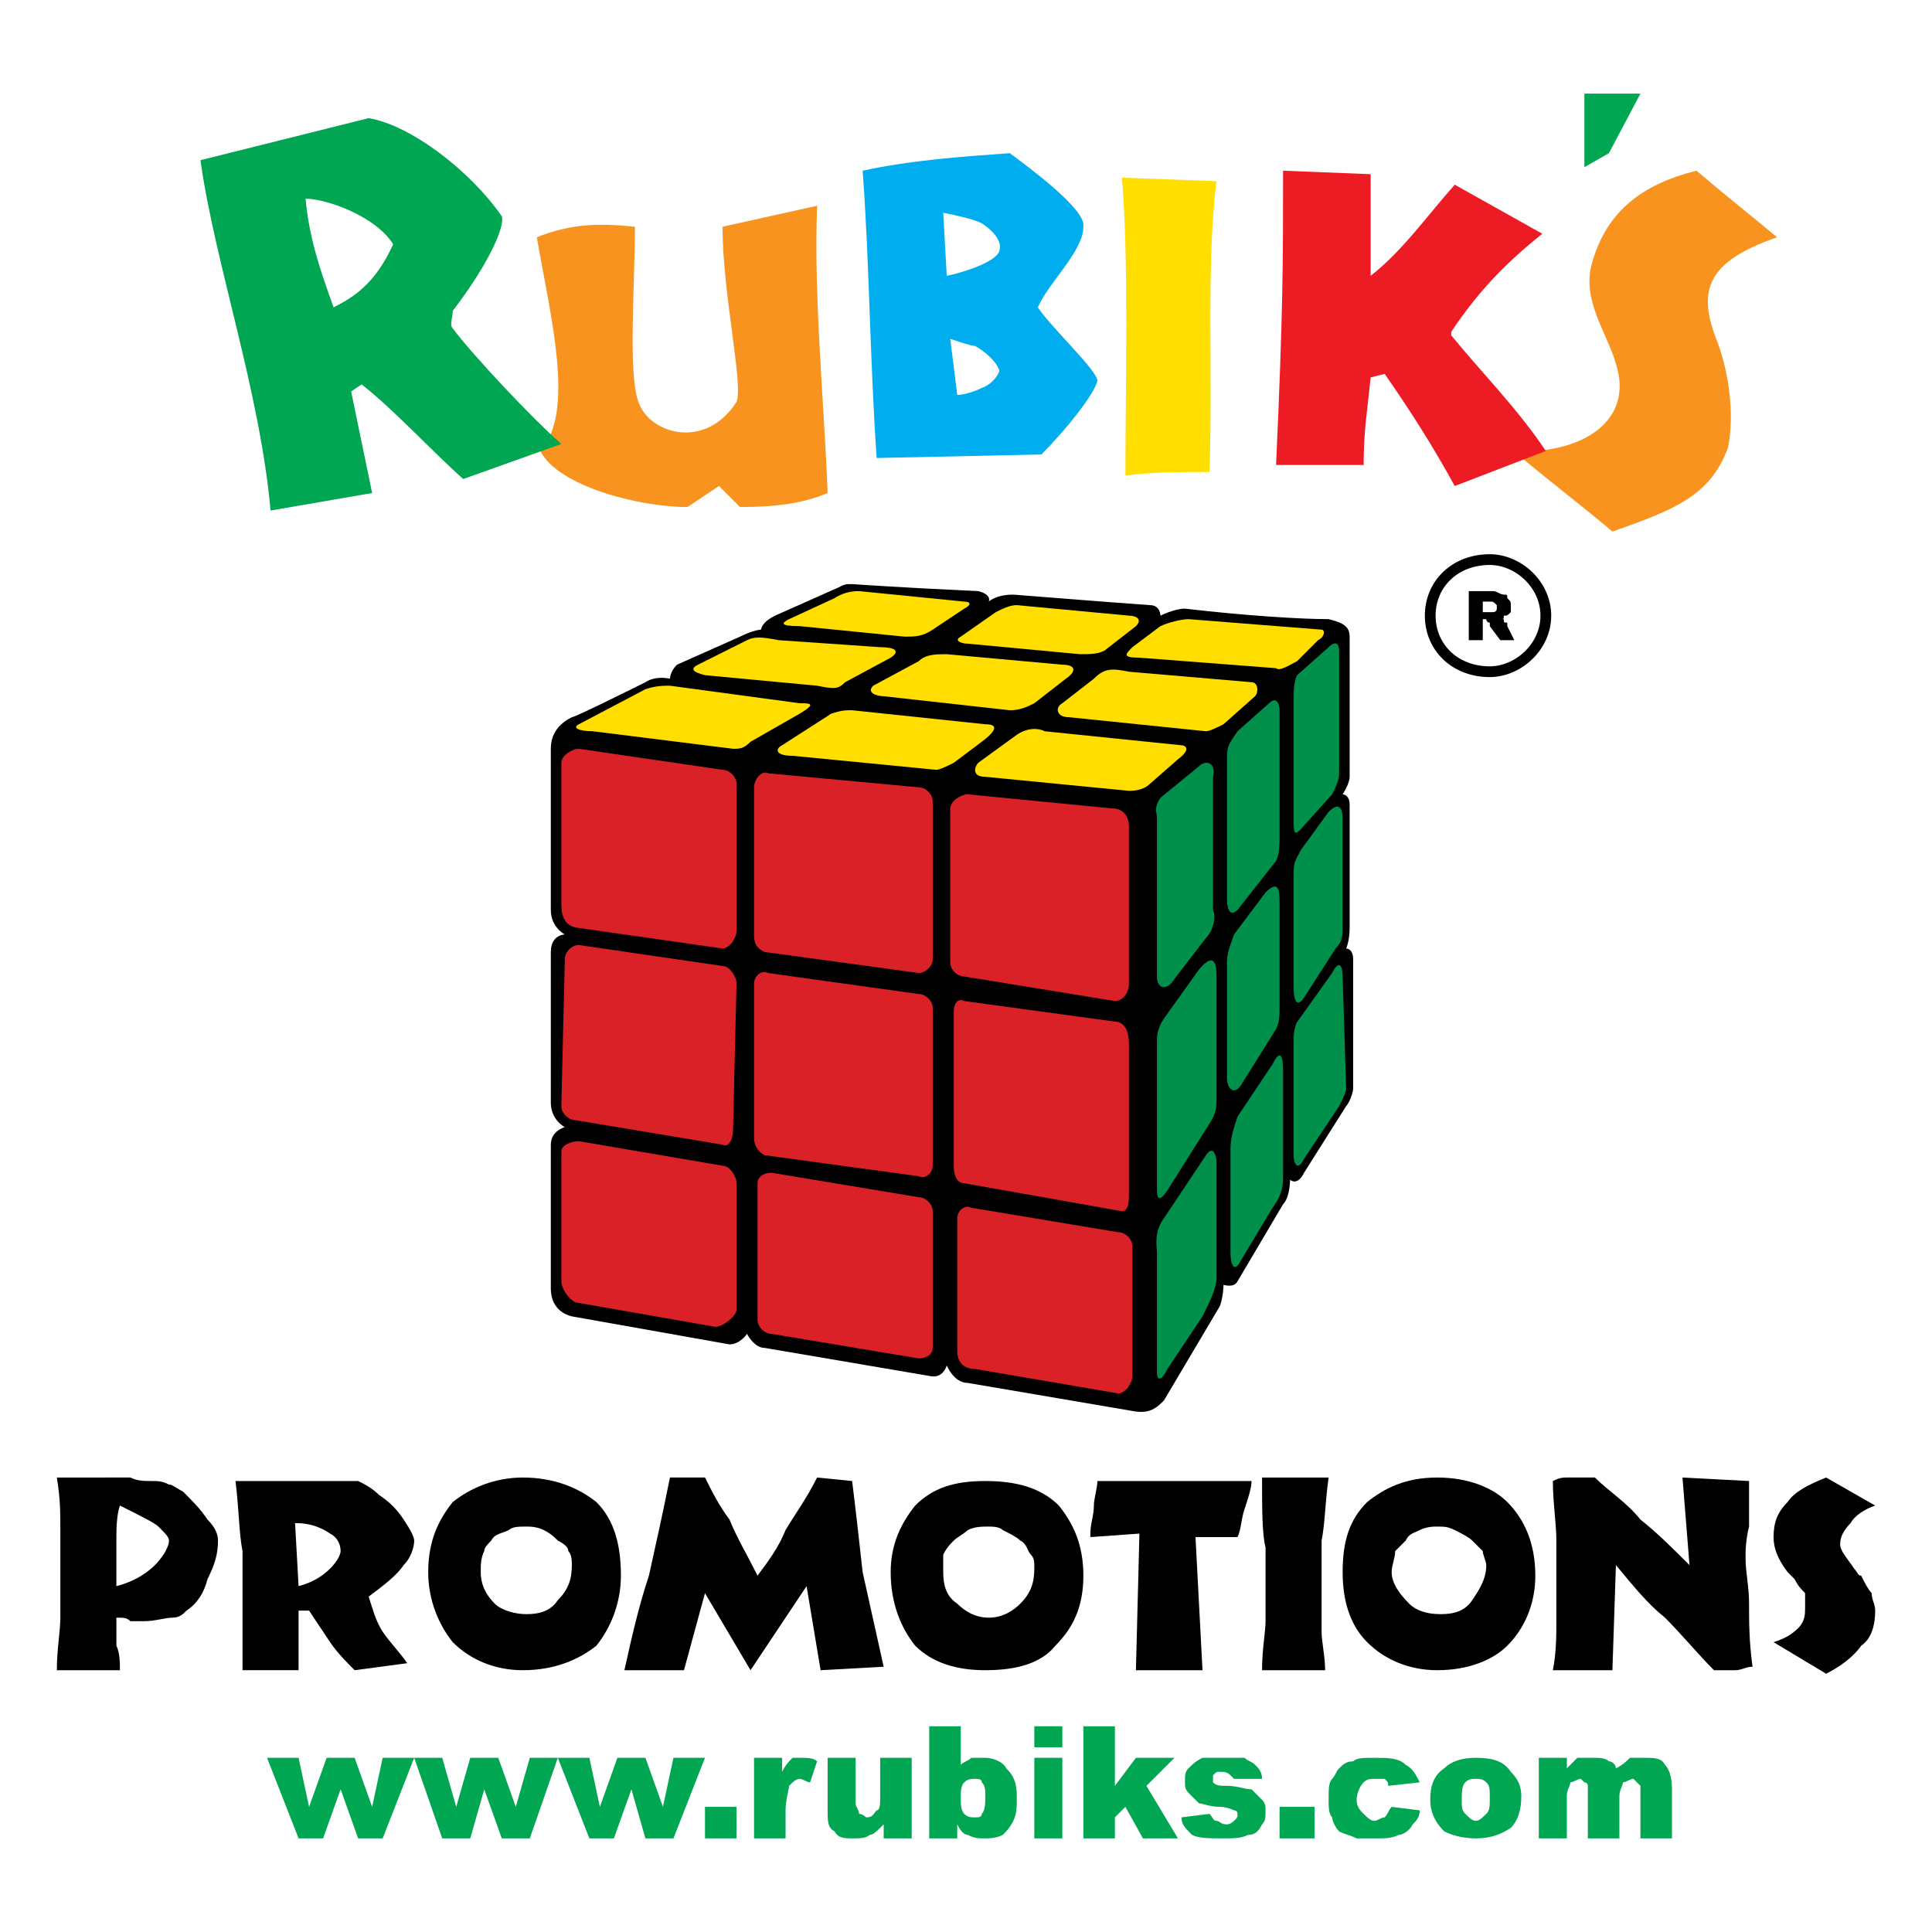 <?xml version="1.0" encoding="utf-8"?>
<!-- Generator: Adobe Illustrator 13.0.0, SVG Export Plug-In . SVG Version: 6.00 Build 14948)  -->
<!DOCTYPE svg PUBLIC "-//W3C//DTD SVG 1.0//EN" "http://www.w3.org/TR/2001/REC-SVG-20010904/DTD/svg10.dtd">
<svg version="1.0" id="Layer_1" xmlns="http://www.w3.org/2000/svg" xmlns:xlink="http://www.w3.org/1999/xlink" x="0px" y="0px"
	 width="192.756px" height="192.756px" viewBox="0 0 192.756 192.756" enable-background="new 0 0 192.756 192.756"
	 xml:space="preserve">
<g>
	<polygon fill-rule="evenodd" clip-rule="evenodd" fill="#FFFFFF" points="0,0 192.756,0 192.756,192.756 0,192.756 0,0 	"/>
	<polygon fill-rule="evenodd" clip-rule="evenodd" fill="#00A651" points="26.643,175.377 29.789,175.377 30.837,180.27 
		32.585,175.377 35.381,175.377 37.129,180.27 38.178,175.377 41.324,175.377 38.178,183.416 35.731,183.416 33.983,178.521 
		32.235,183.416 29.789,183.416 26.643,175.377 	"/>
	<polygon fill-rule="evenodd" clip-rule="evenodd" fill="#00A651" points="41.324,175.377 44.12,175.377 45.518,180.27 
		46.917,175.377 49.713,175.377 51.46,180.27 52.859,175.377 55.655,175.377 52.859,183.416 50.062,183.416 48.314,178.521 
		46.917,183.416 44.12,183.416 41.324,175.377 	"/>
	<polygon fill-rule="evenodd" clip-rule="evenodd" fill="#00A651" points="55.655,175.377 58.801,175.377 59.85,180.27 
		61.598,175.377 64.394,175.377 66.142,180.27 67.19,175.377 70.336,175.377 67.19,183.416 64.394,183.416 62.996,178.521 
		61.248,183.416 58.801,183.416 55.655,175.377 	"/>
	<polygon fill-rule="evenodd" clip-rule="evenodd" fill="#00A651" points="70.336,180.27 73.482,180.27 73.482,183.416 
		70.336,183.416 70.336,180.27 	"/>
	<path fill-rule="evenodd" clip-rule="evenodd" fill="#00A651" d="M75.23,175.377h2.796v1.398c0.35-0.699,0.699-1.049,1.049-1.398
		c0.35,0,0.699,0,1.049,0s1.048,0,1.398,0.35l-0.699,2.098c-0.349,0-0.699-0.35-1.048-0.35s-0.699,0.35-1.049,0.699
		c0,0.348-0.35,1.396-0.35,2.445v2.797H75.23V175.377L75.23,175.377z"/>
	<path fill-rule="evenodd" clip-rule="evenodd" fill="#00A651" d="M90.96,183.416h-2.796v-1.398
		c-0.699,0.699-1.049,1.049-1.398,1.049c-0.35,0.35-1.049,0.35-1.748,0.35s-1.398,0-1.748-0.699
		c-0.699-0.35-0.699-1.049-0.699-2.098v-5.242h2.796v4.543c0,0.35,0.35,0.699,0.35,1.049c0.349,0,0.699,0.35,0.699,0.35
		c0.699,0,0.699-0.35,1.048-0.699c0.35,0,0.35-0.699,0.35-1.398v-3.844h3.146V183.416L90.96,183.416z"/>
	<path fill-rule="evenodd" clip-rule="evenodd" fill="#00A651" d="M92.708,172.23h3.146v3.846c0.35-0.35,0.699-0.35,1.049-0.699
		c0.35,0,0.699,0,1.398,0s1.747,0.35,2.097,1.049c0.699,0.699,1.049,1.398,1.049,2.795c0,1.049,0,1.748-0.35,2.447
		s-0.699,1.049-1.049,1.398c-0.698,0.35-1.397,0.35-1.747,0.35c-0.699,0-1.049,0-1.748-0.35c-0.35,0-0.699-0.35-1.049-1.049v1.398
		h-2.796V172.23L92.708,172.23L92.708,172.23z M95.854,179.221c0,0.699,0,1.398,0.35,1.748s0.699,0.35,1.049,0.35
		s0.699,0,0.699-0.35c0.35-0.35,0.35-1.049,0.35-1.748s0-1.047-0.35-1.396c0-0.35-0.35-0.35-0.699-0.35s-0.699,0-1.049,0.35
		S95.854,178.871,95.854,179.221L95.854,179.221L95.854,179.221z"/>
	<path fill-rule="evenodd" clip-rule="evenodd" fill="#00A651" d="M103.194,172.23h2.796v2.098h-2.796V172.23L103.194,172.23
		L103.194,172.23z M103.194,175.377h2.796v8.039h-2.796V175.377L103.194,175.377z"/>
	<polygon fill-rule="evenodd" clip-rule="evenodd" fill="#00A651" points="108.088,172.23 111.233,172.23 111.233,178.174 
		113.331,175.377 117.177,175.377 114.38,178.174 117.525,183.416 114.03,183.416 112.282,180.27 111.233,181.318 111.233,183.416 
		108.088,183.416 108.088,172.23 	"/>
	<path fill-rule="evenodd" clip-rule="evenodd" fill="#00A651" d="M117.875,181.318l2.797-0.35c0.35,0.35,0.35,0.699,0.699,0.699
		s0.35,0.35,1.049,0.35c0.35,0,0.698-0.35,0.698-0.35c0.35-0.35,0.35-0.35,0.35-0.699c0,0,0-0.35-0.35-0.35
		c0,0-0.698-0.35-1.397-0.35c-1.049,0-1.748-0.35-2.098-0.35c-0.35-0.35-0.699-0.699-1.049-1.049s-0.35-0.697-0.35-1.047
		c0-0.699,0-1.049,0.35-1.398s0.699-0.699,1.398-1.049c0.35,0,1.049,0,2.098,0c1.048,0,1.748,0,2.097,0
		c0.35,0.35,0.699,0.35,1.049,0.699s0.699,0.699,0.699,1.398h-2.797l-0.349-0.35c-0.35-0.35-0.699-0.35-1.049-0.35
		s-0.35,0-0.699,0.35c0,0,0,0,0,0.35s0,0.35,0,0.35c0.35,0.35,0.699,0.35,1.398,0.35c1.048,0,1.747,0.348,2.446,0.348
		c0.35,0.35,0.699,0.699,1.049,1.049s0.35,0.699,0.35,1.049c0,0.699,0,1.049-0.35,1.398c-0.35,0.699-0.699,1.049-1.398,1.049
		c-0.698,0.35-1.398,0.35-2.446,0.35c-1.398,0-2.447,0-3.146-0.35C118.225,182.367,117.875,182.018,117.875,181.318L117.875,181.318
		L117.875,181.318z"/>
	<polygon fill-rule="evenodd" clip-rule="evenodd" fill="#00A651" points="127.663,180.27 131.158,180.27 131.158,183.416 
		127.663,183.416 127.663,180.27 	"/>
	<path fill-rule="evenodd" clip-rule="evenodd" fill="#00A651" d="M138.849,180.27l2.797,0.35c0,0.699-0.35,1.049-0.7,1.398
		c-0.349,0.699-1.048,1.049-1.397,1.049c-0.699,0.35-1.398,0.35-2.098,0.35c-1.049,0-1.748,0-2.098,0
		c-0.698-0.35-1.048-0.35-1.747-0.699c-0.35-0.35-0.699-1.049-0.699-1.398c-0.35-0.35-0.35-1.049-0.35-1.748
		c0-1.049,0-1.746,0.35-2.096s0.35-0.699,0.699-1.049s0.699-0.699,1.398-0.699c0.349-0.35,1.048-0.35,2.097-0.35
		c1.398,0,2.447,0,3.146,0.699c0.698,0.35,1.049,1.049,1.398,1.748l-3.146,0.35c0-0.35,0-0.35-0.35-0.699c-0.35,0-0.699,0-1.049,0
		s-0.699,0-1.049,0.35s-0.699,1.047-0.699,1.746s0.35,1.049,0.699,1.398s0.699,0.699,1.049,0.699s0.699-0.35,1.049-0.35
		C138.499,180.969,138.499,180.619,138.849,180.27L138.849,180.27L138.849,180.27z"/>
	<path fill-rule="evenodd" clip-rule="evenodd" fill="#00A651" d="M142.693,179.57c0-1.396,0.35-2.445,1.398-3.145
		c0.699-0.699,1.748-1.049,3.146-1.049c1.747,0,2.796,0.35,3.495,1.398c0.699,0.699,1.049,1.398,1.049,2.445
		c0,1.398-0.35,2.447-1.049,3.146c-1.049,0.699-2.098,1.049-3.495,1.049c-1.398,0-2.447-0.35-3.146-0.699
		C143.043,181.668,142.693,180.619,142.693,179.57L142.693,179.57L142.693,179.57L142.693,179.57z M145.84,179.57
		c0,0.699,0,1.049,0.35,1.398s0.699,0.699,1.049,0.699c0.349,0,0.698-0.35,1.048-0.699s0.35-0.699,0.35-1.748
		c0-0.699,0-1.047-0.35-1.396s-0.699-0.35-1.048-0.35c-0.35,0-0.699,0-1.049,0.35S145.84,178.871,145.84,179.57L145.84,179.57
		L145.84,179.57z"/>
	<path fill-rule="evenodd" clip-rule="evenodd" fill="#00A651" d="M153.53,175.377h2.796v1.049c0.35-0.35,0.699-0.699,1.049-1.049
		c0.35,0,1.048,0,1.748,0c0.349,0,1.048,0,1.397,0.35c0.35,0,0.699,0.35,0.699,0.699c0.699-0.35,1.049-0.699,1.398-1.049
		c0.35,0,1.049,0,1.398,0c1.048,0,1.747,0,2.097,0.699c0.35,0.35,0.699,1.049,0.699,2.445v4.895h-3.146v-4.545
		c0-0.35,0-0.697,0-0.697c-0.35-0.35-0.699-0.699-0.699-0.699c-0.35,0-0.699,0.35-1.049,0.35c0,0.35-0.35,0.697-0.35,1.396v4.195
		h-3.146v-4.545c0-0.35,0-0.35,0-0.697c0,0,0-0.35-0.349-0.35l-0.35-0.35c-0.35,0-0.699,0.35-1.049,0.35
		c0,0.35-0.35,0.697-0.35,1.396v4.195h-2.796V175.377L153.53,175.377z"/>
	<path fill-rule="evenodd" clip-rule="evenodd" d="M11.612,158.248c1.398-0.35,2.796-1.049,3.845-2.098
		c0.699-0.697,1.398-1.746,1.398-2.445c0-0.35-0.35-0.699-1.049-1.398c-0.349-0.35-1.748-1.049-3.845-2.098
		c-0.35,1.049-0.35,2.447-0.35,3.496c0,1.047,0,2.445,0,3.494V158.248L11.612,158.248L11.612,158.248z M10.563,147.412
		c0.699,0,1.748,0,2.447,0c0.699,0.35,1.398,0.35,2.098,0.35c0.699,0,1.048,0,1.748,0.35c0.35,0,0.699,0.35,1.398,0.699
		c1.048,1.049,1.748,1.748,2.447,2.797c0.699,0.699,1.048,1.398,1.048,2.098c0,1.398-0.35,2.445-1.048,3.844
		c-0.35,1.398-1.049,2.447-2.098,3.146c-0.349,0.35-0.699,0.699-1.398,0.699s-1.748,0.35-2.796,0.35c-0.35,0-0.699,0-1.398,0
		c-0.349-0.35-0.699-0.35-1.398-0.35v0.699c0,0.699,0,1.398,0,2.098c0.35,0.699,0.35,1.748,0.35,2.445c-0.35,0-1.049,0-1.748,0
		c-0.699,0-1.049,0-1.398,0c0,0-0.35,0-1.049,0c-0.699,0-1.398,0-2.097,0c0-2.096,0.35-3.844,0.35-5.242c0-1.748,0-3.146,0-4.545
		c0-1.396,0-2.795,0-4.193c0-1.748,0-3.146-0.35-5.244H10.563L10.563,147.412z"/>
	<path fill-rule="evenodd" clip-rule="evenodd" d="M29.789,158.248c1.398-0.35,2.447-1.049,3.146-1.748
		c0.699-0.699,1.048-1.396,1.048-1.748c0-0.697-0.35-1.396-1.048-1.746c-1.049-0.699-2.098-1.049-3.496-1.049L29.789,158.248
		L29.789,158.248L29.789,158.248z M24.195,166.637c0-1.396,0-2.445,0-3.494s0-2.098,0-2.797c0-1.748,0-3.496,0-5.594
		c-0.35-1.746-0.35-4.193-0.699-6.99h9.438h0.349c1.049,0,1.748,0,2.447,0c0.699,0.35,1.398,0.699,2.097,1.398
		c1.048,0.699,1.748,1.398,2.447,2.447c0.699,1.049,1.049,1.748,1.049,2.098c0,0.699-0.35,1.748-1.049,2.445
		c-0.699,1.049-2.097,2.098-3.495,3.146c0.349,1.049,0.699,2.447,1.398,3.496c0.699,1.049,1.748,2.098,2.447,3.146l-5.243,0.697
		c-0.699-0.697-1.748-1.746-2.447-2.795c-0.699-1.049-1.398-2.098-2.098-3.146h-1.048v5.941H24.195L24.195,166.637z"/>
	<path fill-rule="evenodd" clip-rule="evenodd" d="M52.509,161.045c1.398,0,2.447-0.35,3.146-1.398
		c1.049-1.049,1.398-2.098,1.398-3.496c0-0.35,0-1.047-0.35-1.398c0-0.348-0.35-0.697-1.049-1.047
		c-0.35-0.35-0.699-0.699-1.398-1.049c-0.7-0.35-1.398-0.35-1.748-0.35c-0.699,0-1.398,0-1.748,0.35
		c-0.699,0.35-1.398,0.35-1.748,1.049c-0.35,0.35-0.699,0.699-0.699,1.047c-0.349,0.701-0.349,1.398-0.349,2.098
		c0,1.049,0.349,2.098,1.398,3.146C50.062,160.695,51.46,161.045,52.509,161.045L52.509,161.045L52.509,161.045L52.509,161.045z
		 M52.16,166.637c-2.796,0-5.243-1.047-6.991-2.795c-1.398-1.748-2.447-4.195-2.447-6.992c0-3.145,1.049-5.242,2.447-6.99
		c1.748-1.398,4.194-2.447,6.991-2.447c3.146,0,5.593,1.049,7.341,2.447c1.748,1.748,2.447,4.195,2.447,7.34
		c0,2.797-1.049,5.244-2.447,6.992C57.752,165.59,55.306,166.637,52.16,166.637L52.16,166.637z"/>
	<path fill-rule="evenodd" clip-rule="evenodd" d="M70.336,147.412c0.699,1.398,1.398,2.797,2.447,4.195
		c0.699,1.748,1.748,3.496,2.796,5.592c1.049-1.398,2.097-2.795,2.796-4.543c1.049-1.748,2.098-3.146,3.146-5.244l3.496,0.35
		c0.35,2.797,0.699,5.943,1.048,9.088c0.7,3.146,1.398,6.293,2.098,9.439l-6.292,0.348l-1.398-8.389l-5.593,8.389l-4.544-7.689
		l-2.097,7.689h-5.942c0.699-3.145,1.398-6.291,2.447-9.438c0.699-3.145,1.398-6.291,2.097-9.787H70.336L70.336,147.412z"/>
	<path fill-rule="evenodd" clip-rule="evenodd" d="M113.331,166.637l0.35-13.631l-4.894,0.35v-0.35c0-1.049,0.35-1.748,0.35-2.797
		c0-0.699,0.35-1.748,0.35-2.447c1.747,0,3.146,0,4.544,0c1.049,0,2.098,0,2.797,0c1.048,0,2.097,0,3.495,0s3.146,0,4.544,0
		c0,0.699-0.35,1.748-0.699,2.797c-0.349,1.049-0.349,2.098-0.699,2.797h-4.194l0.699,13.281H113.331L113.331,166.637z"/>
	<path fill-rule="evenodd" clip-rule="evenodd" d="M125.915,166.637c0-2.096,0.35-3.844,0.35-4.893s0-2.098,0-3.146s0-2.447,0-4.193
		c-0.35-1.398-0.35-3.846-0.35-6.992h2.447h4.194c-0.35,2.447-0.35,4.545-0.699,6.293c0,2.096,0,3.844,0,5.592
		c0,1.049,0,2.447,0,3.496s0.35,2.447,0.35,3.844c-0.699,0-1.049,0-1.398,0c-0.699,0-1.049,0-1.397,0c-0.699,0-1.049,0-1.748,0
		C127.313,166.637,126.614,166.637,125.915,166.637L125.915,166.637L125.915,166.637z"/>
	<path fill-rule="evenodd" clip-rule="evenodd" d="M143.742,161.045c1.398,0,2.447-0.35,3.146-1.398
		c0.698-1.049,1.397-2.098,1.397-3.496c0-0.35-0.35-1.047-0.35-1.398c-0.35-0.348-0.698-0.697-1.048-1.047s-1.049-0.699-1.748-1.049
		s-1.049-0.35-1.748-0.35c-0.35,0-1.049,0-1.747,0.35c-0.7,0.35-1.049,0.35-1.398,1.049c-0.35,0.35-0.699,0.699-1.049,1.047
		c0,0.701-0.35,1.398-0.35,2.098c0,1.049,0.699,2.098,1.748,3.146C141.296,160.695,142.344,161.045,143.742,161.045L143.742,161.045
		L143.742,161.045L143.742,161.045z M143.393,166.637c-2.796,0-5.243-1.047-6.991-2.795c-1.747-1.748-2.446-4.195-2.446-6.992
		c0-3.145,0.699-5.242,2.446-6.99c1.748-1.398,3.846-2.447,6.991-2.447c3.146,0,5.593,1.049,6.991,2.447
		c1.748,1.748,2.796,4.195,2.796,7.34c0,2.797-1.048,5.244-2.796,6.992C148.985,165.59,146.539,166.637,143.393,166.637
		L143.393,166.637L143.393,166.637z"/>
	<path fill-rule="evenodd" clip-rule="evenodd" d="M154.928,166.637c0.35-1.746,0.35-3.494,0.35-4.893s0-2.447,0-3.146
		c0-1.398,0-3.145,0-4.893s-0.35-3.846-0.35-5.943c0.699-0.35,1.049-0.35,1.398-0.35s0.699,0,1.049,0s0.699,0,0.699,0
		c0.349,0,0.699,0,1.049,0c1.397,1.398,3.146,2.447,4.544,4.195c1.747,1.398,3.146,2.797,4.894,4.543l-0.699-8.738l6.642,0.35
		c0,1.748,0,3.146,0,4.545c-0.35,1.398-0.35,2.445-0.35,3.146c0,1.396,0.35,2.795,0.35,4.543s0,3.846,0.35,6.293
		c-0.699,0-1.049,0.348-1.748,0.348c-0.35,0-1.049,0-1.398,0h-0.698c-1.748-1.746-3.146-3.494-4.895-5.242
		c-1.747-1.398-3.146-3.146-4.894-5.244l-0.35,10.486H154.928L154.928,166.637z"/>
	<path fill-rule="evenodd" clip-rule="evenodd" d="M176.949,163.842L176.949,163.842c1.049-0.35,1.748-0.699,2.447-1.398
		s0.699-1.398,0.699-2.098c0-0.35,0-0.699,0-1.398c-0.35-0.35-0.699-0.699-1.049-1.398c-0.35-0.35-0.35-0.35-0.699-0.699
		c-1.049-1.396-1.398-2.445-1.398-3.494c0-1.398,0.35-2.447,1.398-3.496c0.699-1.049,2.098-1.748,3.846-2.447l4.894,2.797
		c-1.049,0.35-2.098,1.049-2.447,1.748c-0.699,0.699-1.049,1.398-1.049,2.098c0,0.697,0.699,1.398,1.398,2.445
		c0.35,0.35,0.35,0.699,0.699,0.699c0.35,0.699,0.699,1.398,1.049,1.748c0,0.699,0.35,1.049,0.35,1.748
		c0,1.398-0.35,2.797-1.398,3.496c-0.699,1.049-2.098,2.098-3.495,2.795L176.949,163.842L176.949,163.842z"/>
	<path fill-rule="evenodd" clip-rule="evenodd" d="M98.65,161.395c1.397,0,2.446-0.699,3.146-1.398
		c1.049-1.049,1.398-2.098,1.398-3.496c0-0.699,0-1.047-0.35-1.396c-0.35-0.352-0.35-1.049-1.049-1.398
		c-0.35-0.35-1.049-0.699-1.748-1.049c-0.349-0.35-1.048-0.35-1.397-0.35c-0.699,0-1.398,0-2.098,0.35
		c-0.35,0.35-1.049,0.699-1.398,1.049c-0.35,0.35-0.699,0.699-1.049,1.398c0,0.697,0,1.047,0,1.746c0,1.398,0.35,2.447,1.398,3.146
		C96.203,160.695,97.252,161.395,98.65,161.395L98.65,161.395L98.65,161.395L98.65,161.395z M98.301,166.637
		c-2.797,0-5.244-0.697-6.991-2.445c-1.398-1.748-2.447-4.195-2.447-7.342c0-2.795,1.049-4.893,2.447-6.641
		c1.748-1.748,3.845-2.447,6.991-2.447c3.146,0,5.593,0.699,7.34,2.447c1.398,1.748,2.447,3.846,2.447,6.99
		c0,3.146-1.049,5.244-2.796,6.992C103.894,165.939,101.446,166.637,98.301,166.637L98.301,166.637L98.301,166.637z"/>
	<path fill-rule="evenodd" clip-rule="evenodd" fill="#F7931E" d="M53.558,23.671c3.496-1.398,6.292-1.398,9.788-1.049
		c0,5.942-0.699,14.681,0.35,17.478c1.049,3.146,6.642,4.894,9.788,0c0.699-1.748-1.398-10.836-1.398-17.478l9.438-2.098
		c-0.35,9.088,0.699,19.575,1.049,28.664c-2.447,1.048-5.243,1.398-8.739,1.398l-2.097-2.098l-3.146,2.098
		c-4.894,0-12.933-2.098-14.681-5.593C57.403,41.149,54.956,31.711,53.558,23.671L53.558,23.671L53.558,23.671z"/>
	<path fill-rule="evenodd" clip-rule="evenodd" fill="#00AEEF" d="M86.066,17.03c4.894-1.049,9.788-1.398,14.681-1.748
		c1.398,1.049,7.69,5.593,7.341,7.341c0,2.447-3.495,5.593-4.544,8.04c1.398,2.097,5.942,6.292,5.942,7.341
		c-0.35,1.398-3.146,4.894-5.593,7.34l-16.429,0.35C86.766,35.556,86.766,26.468,86.066,17.03L86.066,17.03L86.066,17.03z"/>
	<path fill-rule="evenodd" clip-rule="evenodd" fill="#F7931E" d="M151.433,45.343l1.747-0.35c4.895-0.35,8.739-2.796,8.39-6.991
		c-0.35-3.845-3.845-7.341-2.796-11.535c1.397-5.244,4.894-8.04,10.486-9.438c2.446,2.097,5.942,4.894,8.039,6.642
		c-6.99,2.447-8.039,5.243-5.941,10.486c1.048,2.796,1.747,6.991,1.048,10.486c-1.748,4.894-5.593,6.292-11.535,8.39
		C158.423,50.936,153.879,47.44,151.433,45.343L151.433,45.343L151.433,45.343z"/>
	<path fill-rule="evenodd" clip-rule="evenodd" fill="#00A651" d="M26.992,50.936c-1.049-11.885-5.593-24.818-6.991-34.955
		l16.779-4.195c4.194,0.699,10.137,5.244,13.283,9.788c0.35,1.049-1.398,4.894-4.894,9.438c0,0.699-0.35,1.398,0,1.748
		c2.097,2.797,8.04,9.088,10.836,11.535l-9.788,3.496c-3.146-2.796-6.991-6.991-10.137-9.438l-1.048,0.699l2.097,10.137
		L26.992,50.936L26.992,50.936z"/>
	<path fill-rule="evenodd" clip-rule="evenodd" fill="#FFFFFF" d="M33.284,30.662c2.098-1.049,4.195-2.447,5.943-6.292
		c-1.748-2.796-6.642-4.544-8.739-4.544C30.837,23.671,31.886,26.817,33.284,30.662L33.284,30.662L33.284,30.662z"/>
	<path fill-rule="evenodd" clip-rule="evenodd" fill="#FFDE00" d="M112.282,47.44c0-8.739,0.35-21.672-0.349-29.712l9.438,0.35
		c-1.049,8.389-0.35,18.526-0.699,29.012C117.875,47.091,115.079,47.091,112.282,47.44L112.282,47.44L112.282,47.44z"/>
	<path fill-rule="evenodd" clip-rule="evenodd" fill="#ED1C24" d="M127.313,46.392c0.699-15.38,0.699-19.924,0.699-29.362
		l8.738,0.349c0,3.496,0,6.642,0,10.137c3.146-2.447,5.593-5.942,8.39-9.088l8.738,4.894c-3.495,2.796-6.292,5.593-9.088,9.787v0.35
		c3.146,3.845,6.642,7.341,9.438,11.535l-9.088,3.496c-2.098-3.845-4.544-7.69-6.991-11.186l-1.398,0.349
		c-0.35,3.496-0.699,5.244-0.699,8.739H127.313L127.313,46.392z"/>
	<polygon fill-rule="evenodd" clip-rule="evenodd" fill="#00A651" points="158.074,9.339 163.667,9.339 160.521,15.282 
		158.074,16.68 158.074,9.339 	"/>
	<path fill-rule="evenodd" clip-rule="evenodd" fill="#FFFFFF" d="M99.699,25.069c0.349-1.049-0.699-2.098-1.748-2.796
		c-0.699-0.35-2.098-0.699-3.845-1.049l0.35,6.292C96.203,27.167,99.35,26.118,99.699,25.069L99.699,25.069L99.699,25.069z"/>
	<path fill-rule="evenodd" clip-rule="evenodd" fill="#FFFFFF" d="M97.252,34.507c-0.35,0-1.398-0.35-2.447-0.699l0.699,5.593
		c0.699,0,1.748-0.35,2.447-0.699c1.049-0.349,1.748-1.398,1.748-1.748C99.35,35.906,97.951,34.857,97.252,34.507L97.252,34.507
		L97.252,34.507z"/>
	<path fill-rule="evenodd" clip-rule="evenodd" d="M83.619,58.626c0.699-0.35,0.699-0.35,1.398-0.35c0,0,4.894,0.35,12.584,0.699
		c1.398,0.349,1.049,1.048,1.049,1.048s0.699-0.699,2.446-0.699c4.544,0.35,8.739,0.699,13.633,1.049
		c1.049,0,1.049,1.049,1.049,1.049s1.398-0.699,2.446-0.699c5.942,0.699,11.535,1.048,14.332,1.048
		c1.398,0.35,2.098,0.699,2.098,1.748v13.982c0,0.699-0.699,1.748-0.699,1.748s0.699,0,0.699,1.048v12.234
		c0,1.398-0.35,2.097-0.35,2.097s0.699,0,0.699,1.049v12.933c0,0.35-0.35,1.398-0.699,1.748l-4.195,6.643
		c-0.698,1.398-1.397,0.699-1.397,0.699s0,1.746-0.699,2.447l-4.545,7.689c-0.35,0.699-1.397,0.35-1.397,0.35s0,1.049-0.35,2.098
		l-5.593,9.438c-0.699,0.699-1.398,1.398-3.146,1.049l-16.429-2.797c-1.398,0-2.097-1.748-2.097-1.748s-0.35,1.398-1.748,1.049
		l-16.429-2.797c-1.049,0-1.748-1.398-1.748-1.398s-0.699,1.049-1.748,1.049l-15.729-2.795c-1.398-0.35-2.098-1.398-2.098-2.797
		v-14.332c0-1.398,1.398-1.748,1.398-1.748s-1.398-0.699-1.398-2.447v-15.03c0-1.748,1.398-1.748,1.398-1.748
		s-1.398-0.699-1.398-2.447v-16.08c0-1.398,0.699-2.447,2.098-3.146c0.35,0,7.34-3.495,7.34-3.495c1.049-0.7,2.447-0.35,2.447-0.35
		s0-0.699,0.699-1.398l6.292-2.796c1.398-0.699,2.097-0.699,2.097-0.699s0-0.699,1.398-1.398L83.619,58.626L83.619,58.626z"/>
	<path fill-rule="evenodd" clip-rule="evenodd" fill="#DB2128" d="M57.752,113.855l14.332,2.447c0.699,0,1.398,1.049,1.398,1.748
		v12.584c0,0.699-1.398,1.746-2.098,1.746l-13.981-2.445c-0.699-0.35-1.398-1.398-1.398-2.098v-12.934
		C56.005,114.205,57.054,113.855,57.752,113.855L57.752,113.855L57.752,113.855z"/>
	<path fill-rule="evenodd" clip-rule="evenodd" fill="#DB2128" d="M76.978,117.002l14.681,2.445c0.699,0,1.398,0.701,1.398,1.398
		v13.633c0,0.699-0.699,1.049-1.398,1.049l-14.681-2.447c-0.699,0-1.398-0.699-1.398-1.398v-13.631
		C75.58,117.352,76.279,117.002,76.978,117.002L76.978,117.002L76.978,117.002z"/>
	<path fill-rule="evenodd" clip-rule="evenodd" fill="#DB2128" d="M96.902,120.496l14.682,2.447c0.698,0,1.397,0.699,1.397,1.398
		v12.934c0,0.699-0.699,1.748-1.397,1.748l-14.332-2.447c-1.398,0-1.748-1.049-1.748-1.748v-13.283
		C95.504,120.846,96.203,120.148,96.902,120.496L96.902,120.496L96.902,120.496z"/>
	<path fill-rule="evenodd" clip-rule="evenodd" fill="#DB2128" d="M57.752,94.281l14.332,2.097c0.699,0,1.398,1.048,1.398,1.747
		l-0.35,14.682c0,0.699-0.35,1.748-1.049,1.398l-14.681-2.447c-0.699,0-1.398-0.699-1.398-1.398l0.35-14.681
		C56.354,94.979,57.054,94.281,57.752,94.281L57.752,94.281L57.752,94.281z"/>
	<path fill-rule="evenodd" clip-rule="evenodd" fill="#DB2128" d="M57.752,74.706l14.332,2.097c0.699,0,1.398,0.699,1.398,1.398
		v14.681c0,0.699-0.699,1.748-1.398,1.748l-14.681-2.097c-1.398-0.35-1.398-1.748-1.398-2.447V76.104
		C56.005,75.405,57.054,74.706,57.752,74.706L57.752,74.706L57.752,74.706z"/>
	<path fill-rule="evenodd" clip-rule="evenodd" fill="#DB2128" d="M76.628,77.152l15.031,1.398c0.699,0,1.398,0.699,1.398,1.398
		v15.73c0,0.699-0.699,1.397-1.398,1.397l-15.38-2.097c-0.699-0.35-1.049-0.699-1.049-1.748V78.551
		C75.23,77.852,75.929,76.803,76.628,77.152L76.628,77.152L76.628,77.152z"/>
	<path fill-rule="evenodd" clip-rule="evenodd" fill="#DB2128" d="M96.553,79.25l14.332,1.398c1.397,0,1.747,1.049,1.747,1.748
		v15.729c0,1.049-0.698,1.748-1.398,1.748l-15.03-2.447c-0.699,0-1.398-0.698-1.398-1.397v-15.38
		C94.805,79.949,95.854,79.25,96.553,79.25L96.553,79.25L96.553,79.25z"/>
	<path fill-rule="evenodd" clip-rule="evenodd" fill="#DB2128" d="M76.628,97.076l15.031,2.098c0.699,0,1.398,0.699,1.398,1.398
		v15.73c0,0.699-0.699,1.398-1.398,1.049l-15.38-2.098c-0.699-0.35-1.049-1.049-1.049-1.748V98.125
		C75.23,97.426,75.929,96.728,76.628,97.076L76.628,97.076L76.628,97.076z"/>
	<path fill-rule="evenodd" clip-rule="evenodd" fill="#DB2128" d="M96.203,99.873l15.381,2.098c1.048,0.35,1.048,1.748,1.048,2.447
		V119.1c0,0.697,0,1.746-0.698,1.746l-15.73-2.795c-0.699,0-1.048-0.699-1.048-1.748v-15.381
		C95.155,100.223,95.504,99.523,96.203,99.873L96.203,99.873L96.203,99.873z"/>
	<path fill-rule="evenodd" clip-rule="evenodd" fill="#00904C" d="M116.128,121.545l4.194-6.291c0.699-1.049,1.049,0,1.049,0.699
		v11.535c0,1.049-0.699,2.447-1.398,3.846l-3.495,5.242c-0.699,1.398-1.049,1.049-1.049,0.35v-11.885
		C115.429,124.342,115.079,122.943,116.128,121.545L116.128,121.545L116.128,121.545z"/>
	<path fill-rule="evenodd" clip-rule="evenodd" fill="#00904C" d="M115.778,79.599l3.845-3.146c0.699-0.699,1.748-0.35,1.398,1.048
		v13.283c0.35,0.699,0,2.097-0.699,2.796l-3.495,4.543c-0.699,0.699-1.398,0.35-1.398-0.699V81.697
		C115.429,80.998,115.079,80.648,115.778,79.599L115.778,79.599L115.778,79.599z"/>
	<path fill-rule="evenodd" clip-rule="evenodd" fill="#00904C" d="M116.128,101.621l3.495-4.894c1.748-2.098,1.748,0,1.748,0.698
		v12.234c0,0.699,0,1.398-0.699,2.447l-4.194,6.643c-0.699,1.047-1.049,1.047-1.049,0v-14.682
		C115.429,103.369,115.429,102.67,116.128,101.621L116.128,101.621L116.128,101.621z"/>
	<path fill-rule="evenodd" clip-rule="evenodd" fill="#00904C" d="M129.411,101.971l3.495-4.895c0.699-1.397,1.049-0.698,1.049,0.35
		l0.35,11.186c0,0.35-0.35,1.049-0.699,1.748l-3.496,5.244c-0.698,1.398-1.048,0.35-1.048-0.35v-11.186
		C129.062,103.369,129.062,102.67,129.411,101.971L129.411,101.971L129.411,101.971z"/>
	<path fill-rule="evenodd" clip-rule="evenodd" fill="#00904C" d="M129.76,84.842l2.797-3.845c1.049-1.049,1.398-0.35,1.398,0.699
		v10.836c0,0.699,0,1.398-0.699,2.097l-3.146,4.894c-0.698,1.049-1.048,0.35-1.048-1.049V87.989
		C129.062,85.891,129.062,86.241,129.76,84.842L129.76,84.842L129.76,84.842z"/>
	<path fill-rule="evenodd" clip-rule="evenodd" fill="#00904C" d="M129.411,67.365l3.146-2.796c0.699-0.699,1.049-0.349,1.049,0.35
		v12.234c0,0.699-0.35,1.398-0.699,2.098l-3.146,3.496c-0.698,0.699-0.698,0.35-0.698-1.398V70.161
		C129.062,69.113,129.062,68.064,129.411,67.365L129.411,67.365L129.411,67.365z"/>
	<path fill-rule="evenodd" clip-rule="evenodd" fill="#00904C" d="M123.468,72.958l3.146-2.797c0.699-0.699,1.049,0,1.049,0.7
		v12.583c0,0.699,0,1.748-0.35,2.447l-3.846,4.894c-0.698,0.699-1.048,0-1.048-1.049V75.405
		C122.42,74.356,122.77,74.006,123.468,72.958L123.468,72.958L123.468,72.958z"/>
	<path fill-rule="evenodd" clip-rule="evenodd" fill="#00904C" d="M123.118,93.232l3.146-4.195c1.398-1.398,1.398,0,1.398,1.049
		v10.486c0,0.699,0,1.398-0.35,2.098l-3.495,5.592c-0.7,1.049-1.398,0.35-1.398-0.697V96.028
		C122.42,94.979,122.77,94.281,123.118,93.232L123.118,93.232L123.118,93.232z"/>
	<path fill-rule="evenodd" clip-rule="evenodd" fill="#00904C" d="M123.468,111.408l3.496-5.242
		c0.699-1.398,1.049-1.049,1.049,0.699v10.486c0,0.699,0,1.748-1.049,3.145l-3.146,5.244c-0.7,1.398-1.049,0.35-1.049-0.699v-10.486
		C122.77,113.506,123.118,112.457,123.468,111.408L123.468,111.408L123.468,111.408z"/>
	<path fill-rule="evenodd" clip-rule="evenodd" fill="#FFDE00" d="M104.243,72.958l13.632,1.398c0.35,0,1.049,0.35-0.35,1.398
		l-2.796,2.447c-0.699,0.699-1.748,0.699-2.098,0.699l-14.331-1.398c-1.398,0-1.049-1.048-0.699-1.398l3.845-2.796
		C102.495,72.608,103.544,72.608,104.243,72.958L104.243,72.958L104.243,72.958z"/>
	<path fill-rule="evenodd" clip-rule="evenodd" fill="#FFDE00" d="M118.574,61.772l13.283,1.049c0.35,0,0.35,0.699-0.35,1.049
		l-2.097,2.097c-0.699,0.35-1.748,1.049-2.098,0.699l-13.633-1.049c-1.747,0-1.398-0.35-0.699-1.049l2.797-2.097
		C116.478,62.122,117.875,61.772,118.574,61.772L118.574,61.772L118.574,61.772z"/>
	<path fill-rule="evenodd" clip-rule="evenodd" fill="#FFDE00" d="M112.632,67.016l12.234,1.049c0.699,0,0.699,1.048,0.35,1.398
		l-3.146,2.796c-0.699,0.35-1.398,0.699-1.748,0.699l-13.633-1.398c-1.397,0-1.397-1.048-0.699-1.398l3.146-2.447
		C110.186,66.666,110.885,66.666,112.632,67.016L112.632,67.016L112.632,67.016z"/>
	<path fill-rule="evenodd" clip-rule="evenodd" fill="#FFDE00" d="M85.018,70.861l13.283,1.398c1.398,0,1.049,0.699-0.35,1.748
		l-2.796,2.098c-0.699,0.35-1.398,0.699-1.748,0.699l-14.332-1.398c-1.748,0-1.748-0.699-1.049-1.049l4.894-3.146
		C83.969,70.861,84.318,70.861,85.018,70.861L85.018,70.861L85.018,70.861z"/>
	<path fill-rule="evenodd" clip-rule="evenodd" fill="#FFDE00" d="M101.446,60.374l11.186,1.049c0.699,0,1.398,0.349,0.699,1.048
		l-3.146,2.447c-0.699,0.35-1.398,0.35-2.447,0.35l-11.186-1.048c-0.699,0-1.398-0.35-0.699-0.699l3.496-2.447
		C100.048,60.724,100.747,60.374,101.446,60.374L101.446,60.374L101.446,60.374z"/>
	<path fill-rule="evenodd" clip-rule="evenodd" fill="#FFDE00" d="M94.456,65.268l11.535,1.049c1.398,0,1.398,0.699,0.351,1.398
		l-3.146,2.447c-0.699,0.35-1.398,0.7-2.447,0.7l-12.583-1.398c-0.699,0-1.748-0.35-1.049-1.049l4.544-2.447
		C92.358,65.268,93.407,65.268,94.456,65.268L94.456,65.268L94.456,65.268z"/>
	<path fill-rule="evenodd" clip-rule="evenodd" fill="#FFDE00" d="M66.841,68.414l12.934,1.748c1.048,0,1.748,0,0,1.049
		l-4.894,2.796c-0.699,0.699-1.049,0.699-1.748,0.699l-13.982-1.748c-1.398,0-2.097-0.35-1.398-0.699l6.642-3.496
		C65.443,68.414,66.142,68.414,66.841,68.414L66.841,68.414L66.841,68.414z"/>
	<path fill-rule="evenodd" clip-rule="evenodd" fill="#FFDE00" d="M85.717,58.976l10.486,1.048c0.699,0,0.699,0.35,0,0.699
		l-3.146,2.097c-1.048,0.699-1.748,0.699-2.796,0.699l-10.486-1.049c-2.098,0-1.748-0.35-1.049-0.699l4.544-2.097
		C84.318,58.976,85.367,58.976,85.717,58.976L85.717,58.976L85.717,58.976z"/>
	<path fill-rule="evenodd" clip-rule="evenodd" fill="#FFDE00" d="M77.677,63.87l10.137,0.699c1.398,0,2.097,0.35,1.048,1.049
		l-4.544,2.447c-0.699,0.699-1.049,0.699-2.796,0.349l-11.186-1.049c-1.398-0.349-1.398-0.699-0.699-1.048l4.894-2.447
		C75.23,63.52,75.929,63.52,77.677,63.87L77.677,63.87L77.677,63.87z"/>
	<path fill="none" stroke="#000000" stroke-width="1.072" stroke-miterlimit="2.613" d="M148.636,67.016
		c2.797,0,5.593-2.447,5.593-5.593c0-3.146-2.796-5.593-5.593-5.593c-3.495,0-5.942,2.447-5.942,5.593
		C142.693,64.568,145.141,67.016,148.636,67.016L148.636,67.016L148.636,67.016z"/>
	<path fill-rule="evenodd" clip-rule="evenodd" d="M146.539,63.87v-4.894h2.446c0.35,0,0.699,0.349,1.049,0.349s0.35,0,0.35,0.35
		c0.35,0.35,0.35,0.35,0.35,0.699s0,0.699,0,0.699c-0.35,0.35-0.35,0.35-0.699,0.35c0,0.349,0,0.349-0.35,0.349h0.35
		c0,0.35,0,0.35,0.35,0.35c0,0.35,0,0.35,0,0.35l0.699,1.398h-1.398l-1.049-1.398c0-0.35,0-0.35,0-0.35c-0.35,0-0.35-0.35-0.35-0.35
		h-0.35v2.098H146.539L146.539,63.87L146.539,63.87z M147.937,61.073h0.699h0.35c0,0,0.35,0,0.35-0.35l0,0c0-0.35,0-0.35,0-0.35
		c-0.35-0.35-0.35-0.35-0.699-0.35h-0.699V61.073L147.937,61.073z"/>
</g>
</svg>

